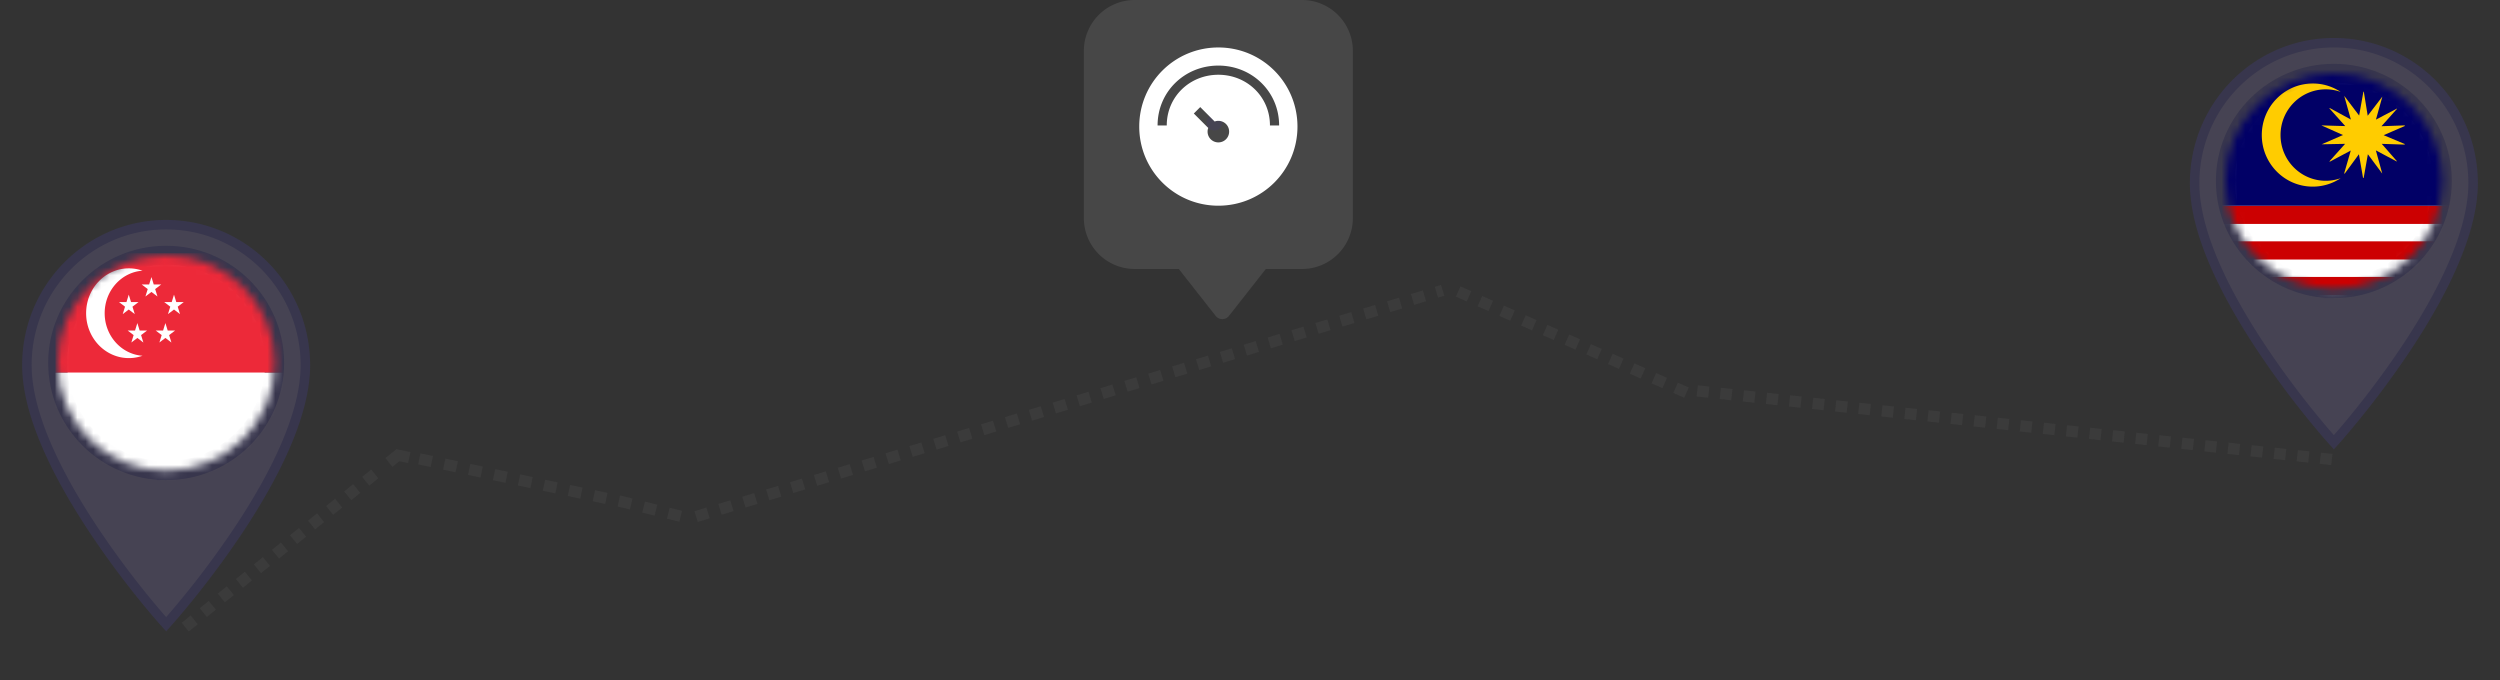 <svg xmlns="http://www.w3.org/2000/svg" xmlns:xlink="http://www.w3.org/1999/xlink" width="316" height="86" viewBox="0 0 316 86"><rect x="0" y="0" width="316" height="86" fill="#333333" stroke="none"/><defs><path id="a" d="M13.71 27.222C6.142 27.222 0 21.124 0 13.612 0 6.097 6.142 0 13.71 0c7.567 0 13.71 6.098 13.71 13.611s-6.143 13.611-13.71 13.611z"/><path id="b" d="M13.71 27.222C6.142 27.222 0 21.124 0 13.612 0 6.097 6.142 0 13.71 0c7.567 0 13.71 6.098 13.71 13.611s-6.143 13.611-13.71 13.611z"/><mask id="c" fill="#fff"><use xlink:href="#a" fill-rule="evenodd"/></mask><mask id="d" fill="#fff"><use xlink:href="#b" fill-rule="evenodd"/></mask></defs><g fill="none" fill-rule="evenodd"><path d="M-4 3h316v83H-4z"/><g stroke="#474747" stroke-width="1.426" opacity=".4"><path stroke-dasharray="1.467" d="m23.412 79.274 24.674-19.95m166.444-9.915 80.267 8.678"/><path d="m49.157 58.453 1.14-.916 1.433.302"/><path stroke-dasharray="1.611" d="m53 58 25.53 5.396L87 65.5"/><path stroke-dasharray="1.577" d="m87.99 65.294 94.365-28.598"/><path stroke-dasharray="1.503" d="m184.311 36.847 29.791 13.195"/></g><path fill="#464353" stroke="#38364d" stroke-width="1.2" d="M21 28.4c9.731 0 17.6 7.938 17.6 17.75 0 3.04-.908 6.527-2.59 10.38-1.486 3.402-3.537 7.003-6.011 10.702a113.343 113.343 0 0 1-8.357 10.947c-.095.108-.16.183-.195.221l-.447.5-.447-.5c-.035-.038-.1-.113-.195-.221-.158-.18-.34-.39-.545-.63a113.343 113.343 0 0 1-7.812-10.317c-2.474-3.699-4.525-7.3-6.01-10.702C4.308 52.677 3.4 49.19 3.4 46.15c0-9.812 7.869-17.75 17.6-17.75z"/><g transform="translate(7.29 32.267)"><use xlink:href="#a" fill="#fff" stroke="#38364d" stroke-width="2.4"/><g mask="url(#c)"><path fill="#ed2939" d="M-.289 14.845H54.71V-.267h-55z"/><g fill="#fff"><path d="M-.289 29.732H54.71V14.845h-55zm6.23-22.407c0-2.853 2.11-5.187 4.782-5.377a5.163 5.163 0 0 0-1.725-.295c-2.984 0-5.402 2.54-5.402 5.672s2.418 5.671 5.402 5.671c.603 0 1.183-.104 1.725-.295-2.671-.19-4.782-2.524-4.782-5.376"/><path d="m11.853 2.752.29.94h.942l-.762.58.291.94-.761-.58-.762.58.291-.94-.761-.58h.94zM8.985 4.977l.29.94h.942l-.762.58.291.94-.761-.58-.762.58.291-.94-.761-.58h.94zm5.718 0 .29.94h.942l-.762.58.291.94-.761-.58-.762.58.291-.94-.762-.58h.942l.29-.94m-1.086 3.591.291.94h.941l-.761.58.29.94-.76-.58-.762.58.29-.94-.761-.58h.941zm-3.545 0 .291.94h.942l-.762.58.29.94-.76-.58-.762.58.29-.94-.76-.58h.94z"/></g></g></g><path fill="#464353" stroke="#38364d" stroke-width="1.2" d="M277.4 23.15c0-9.812 7.869-17.75 17.6-17.75s17.6 7.938 17.6 17.75c0 3.04-.908 6.527-2.59 10.38-1.486 3.402-3.537 7.003-6.011 10.702a113.343 113.343 0 0 1-8.357 10.947c-.095.108-.16.183-.195.221l-.447.5-.447-.5c-.035-.038-.1-.113-.195-.221-.158-.18-.34-.39-.545-.63a113.343 113.343 0 0 1-7.812-10.317c-2.474-3.699-4.525-7.3-6.01-10.702-1.683-3.853-2.591-7.34-2.591-10.38z"/><g transform="translate(281.29 9.267)"><use xlink:href="#b" fill="#fff" stroke="#38364d" stroke-width="2.4"/><g mask="url(#d)"><path fill="#fff" d="M-1.289 30.732H58.71v-31.89h-60z"/><path fill="#cc0001" d="M-1.289 1.034H58.66v-2.3H-1.29zm0 4.502H58.66V3.234H-1.29zm0 4.5H58.66v-2.3H-1.29zm0 4.502H58.66v-2.302H-1.29zm0 4.501H58.66v-2.301H-1.29zm0 4.501H58.66v-2.302H-1.29zm0 4.5H58.66v-2.3H-1.29z"/><path fill="#010066" d="M-1.289 16.74H28.75V-1.267H-1.289z"/><g fill="#fc0"><path d="M6.97 7.804c0-3.191 2.557-5.778 5.712-5.778a5.64 5.64 0 0 1 1.89.325 6.358 6.358 0 0 0-3.53-1.065C7.485 1.286 4.6 4.204 4.6 7.804s2.884 6.519 6.443 6.519a6.358 6.358 0 0 0 3.529-1.066 5.64 5.64 0 0 1-1.89.325c-3.155 0-5.712-2.587-5.712-5.778"/><path d="m20.004 7.82 2.677-1.162-.018-.077-2.937.106L21.7 4.48l-.018-.024-2.654 1.397.81-2.909-1.85 2.42-.493-3.04-.051-.002-.54 3.015-1.865-2.462-.012.006.83 2.963-2.671-1.457a3.663 3.663 0 0 0-.038.049l2.001 2.233s-1.77-.043-2.998-.09l-.002.011c1.138.505 2.714 1.211 2.714 1.211L12.17 8.973c1.173-.024 2.961-.057 2.961-.057l-1.973 2.201.041.054 2.649-1.412-.835 2.893c.022.01.043.022.064.033l1.8-2.455s.364 2.054.52 2.99h.01l.072-.002.53-2.99 1.797 2.42a.031.031 0 0 0 .013-.006l-.8-2.901 2.622 1.396.03-.038c-.671-.772-1.909-2.183-1.909-2.183l2.89.094.016-.073z"/></g></g></g><path fill="#474747" d="m160 34-4.658 5.928a1.071 1.071 0 0 1-1.684 0L149 34h-5.571A6.429 6.429 0 0 1 137 27.571V6.43A6.429 6.429 0 0 1 143.429 0h21.141A6.429 6.429 0 0 1 171 6.429V27.57a6.429 6.429 0 0 1-6.429 6.43z"/><g fill-rule="nonzero" transform="translate(137)"><circle cx="16.5" cy="15.5" r="1" fill="#464353"/><path fill="#fff" d="M17 6C11.464 6 7 10.464 7 16s4.464 10 10 10 10-4.464 10-10S22.536 6 17 6zm0 12a1.36 1.36 0 0 1-1.362-1.362c0-.174.029-.32.087-.464l-1.826-1.826.811-.812 1.826 1.826c.145-.058.29-.087.464-.087a1.36 1.36 0 0 1 1.362 1.363A1.36 1.36 0 0 1 17 18zm6.522-2.145c0-3.623-2.899-6.406-6.522-6.406s-6.522 2.783-6.522 6.406h-1.16c0-4.26 3.421-7.565 7.682-7.565 4.26 0 7.681 3.304 7.681 7.565h-1.16z"/></g></g></svg>